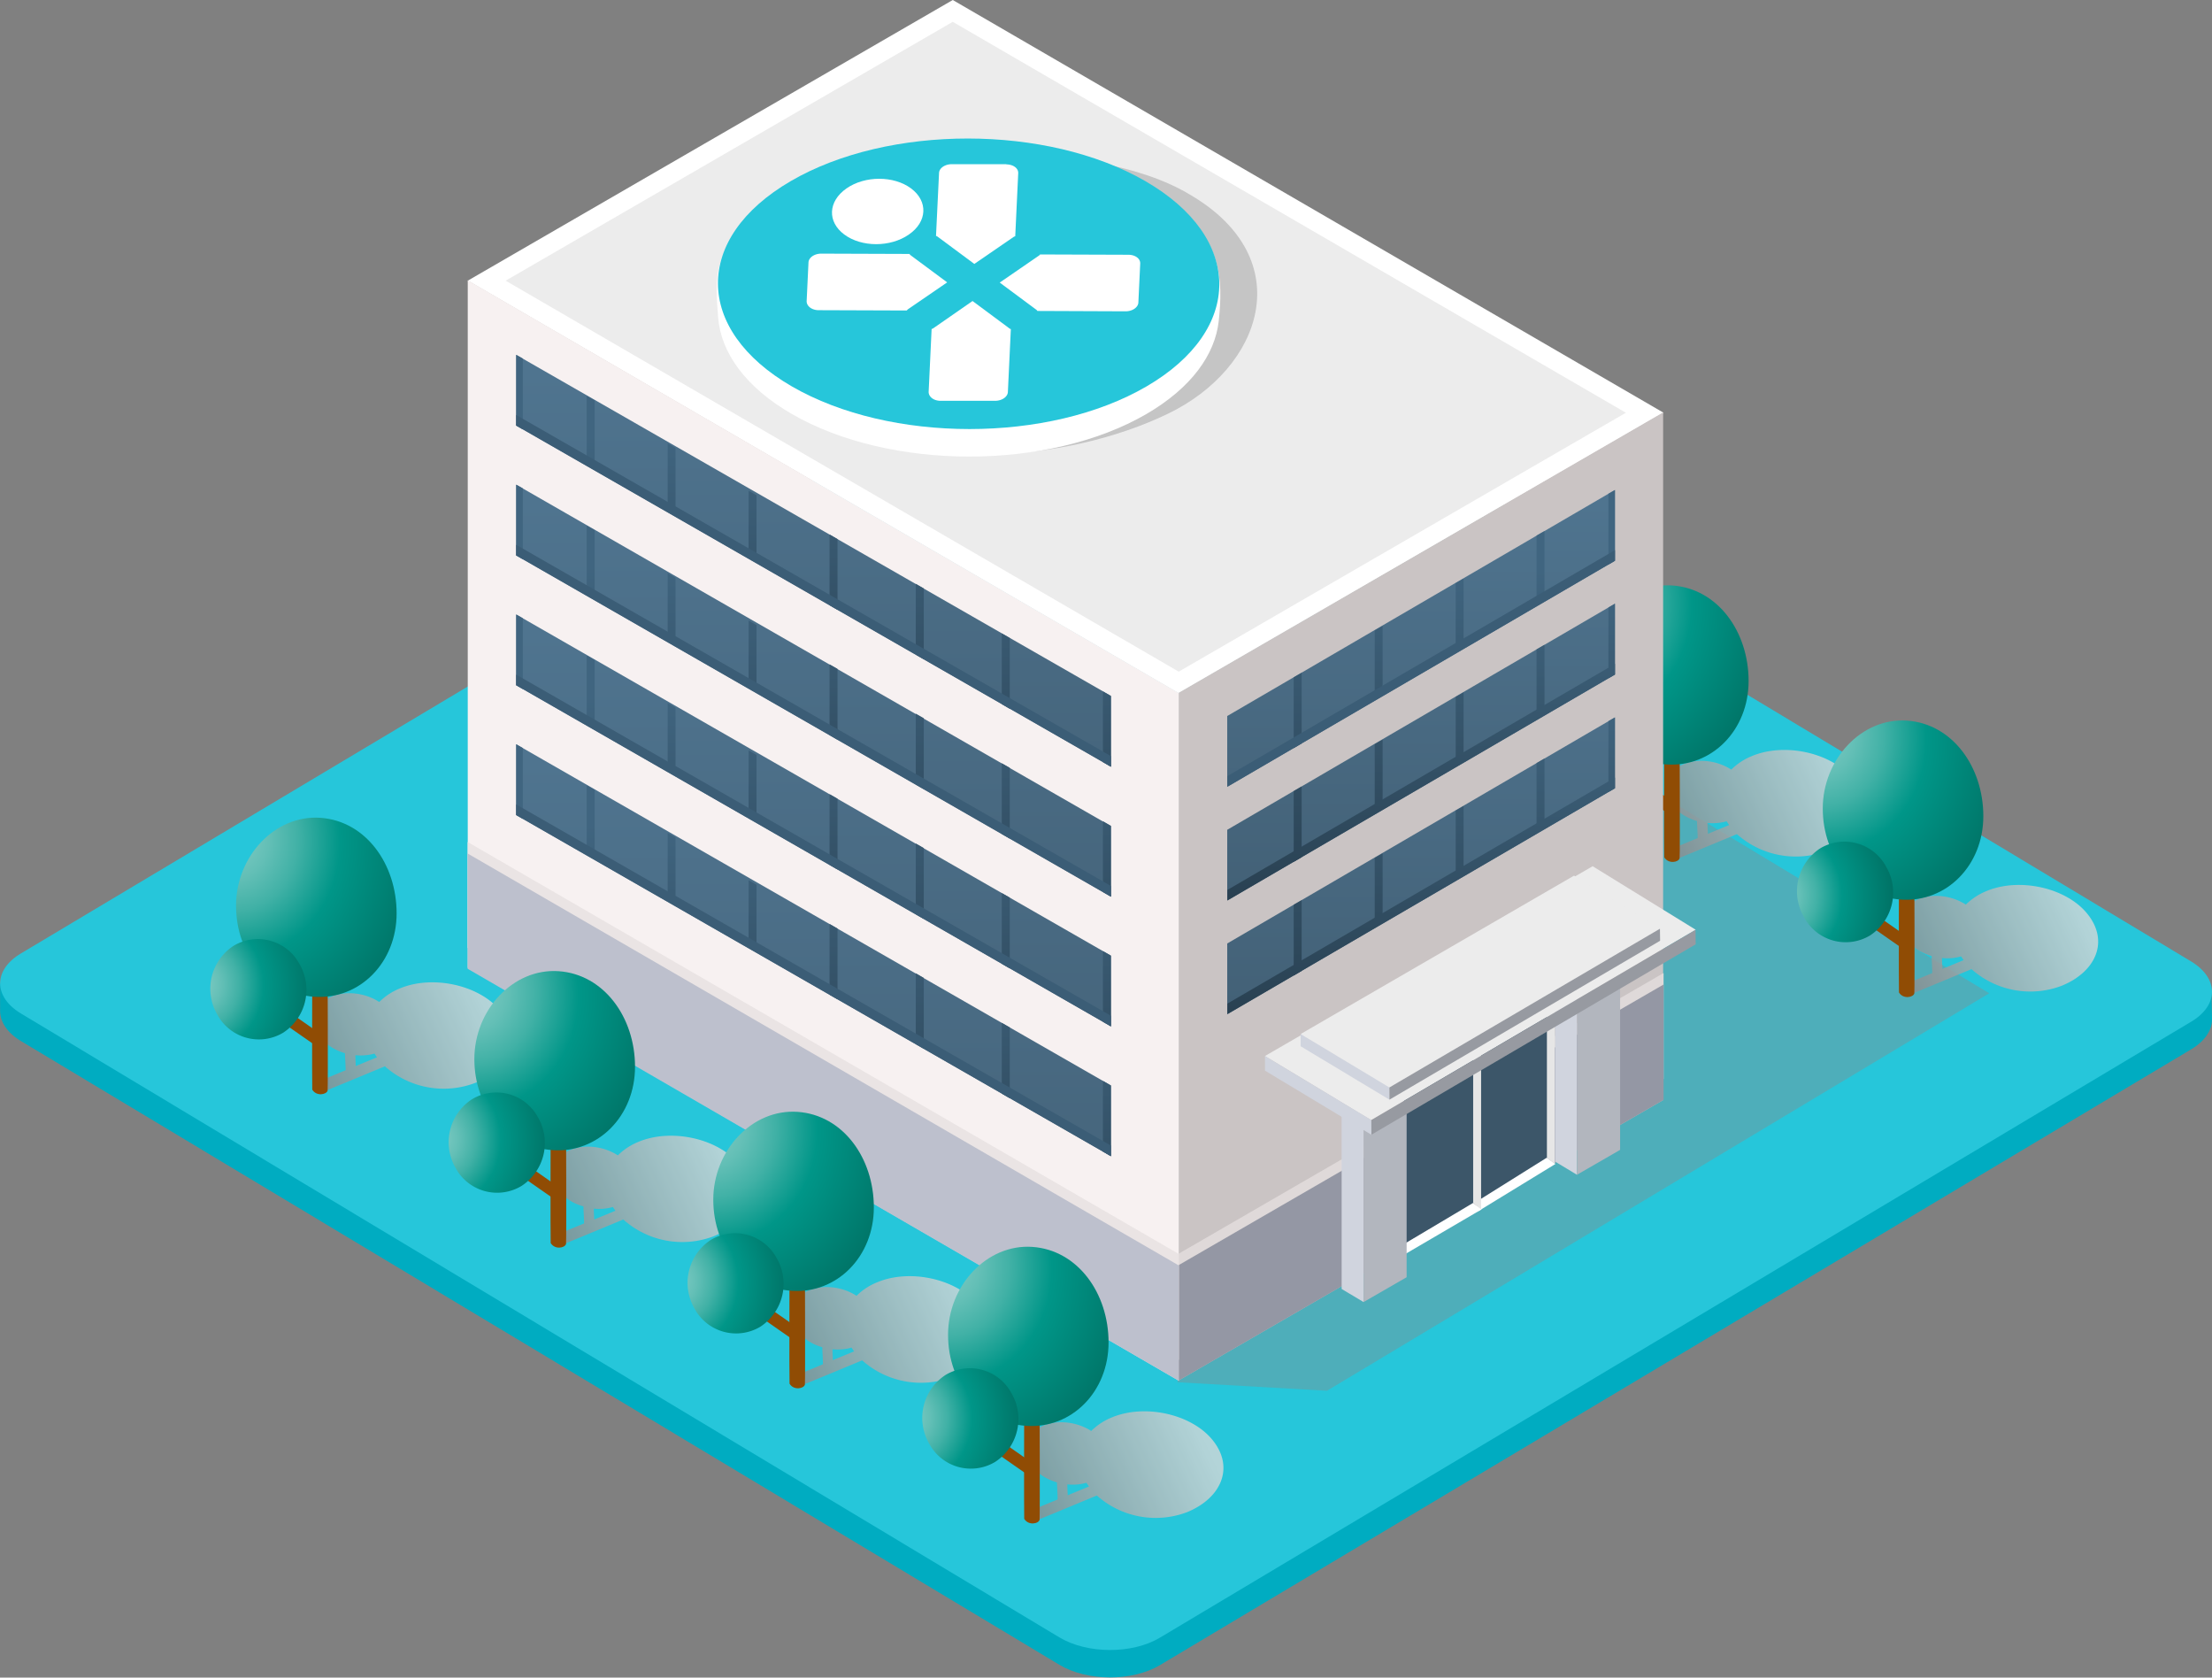 <?xml version="1.0" encoding="UTF-8"?> <svg xmlns="http://www.w3.org/2000/svg" xmlns:xlink="http://www.w3.org/1999/xlink" viewBox="0 0 431.9 327.47"><rect x="0" y="0" width="431.9" height="327.47" fill="#808080" stroke="none"/><defs><style>.cls-1{isolation:isolate;}.cls-2{fill:#00acc1;}.cls-3{fill:#26c6da;}.cls-4,.cls-90{fill:#89898a;}.cls-4,.cls-89{opacity:0.4;}.cls-4,.cls-5,.cls-89{mix-blend-mode:multiply;}.cls-5{opacity:0.79;}.cls-6{fill:url(#Dégradé_sans_nom_48);}.cls-7{fill:#904c04;}.cls-8{fill:url(#Dégradé_sans_nom_71);}.cls-9{fill:url(#Dégradé_sans_nom_71-2);}.cls-10{fill:url(#Dégradé_sans_nom_48-2);}.cls-11{fill:url(#Dégradé_sans_nom_71-3);}.cls-12{fill:url(#Dégradé_sans_nom_71-4);}.cls-13{fill:url(#Dégradé_sans_nom_48-3);}.cls-14{fill:url(#Dégradé_sans_nom_71-5);}.cls-15{fill:url(#Dégradé_sans_nom_71-6);}.cls-16{fill:url(#Dégradé_sans_nom_48-4);}.cls-17{fill:url(#Dégradé_sans_nom_71-7);}.cls-18{fill:url(#Dégradé_sans_nom_71-8);}.cls-19{fill:#fff;}.cls-20{fill:#ececec;}.cls-21{fill:#cac4c4;}.cls-22{fill:#dfd9d9;}.cls-23{fill:#f7f1f1;}.cls-24{fill:#9497a4;}.cls-25{fill:url(#linear-gradient);}.cls-26{fill:url(#linear-gradient-2);}.cls-27{fill:url(#linear-gradient-3);}.cls-28{fill:url(#linear-gradient-4);}.cls-29{fill:url(#linear-gradient-5);}.cls-30{fill:url(#linear-gradient-6);}.cls-31{fill:url(#linear-gradient-7);}.cls-32{fill:url(#linear-gradient-8);}.cls-33{fill:url(#linear-gradient-9);}.cls-34{fill:url(#linear-gradient-10);}.cls-35{fill:url(#linear-gradient-11);}.cls-36{fill:url(#linear-gradient-12);}.cls-37{fill:url(#linear-gradient-13);}.cls-38{fill:url(#linear-gradient-14);}.cls-39{fill:url(#linear-gradient-15);}.cls-40{fill:url(#linear-gradient-16);}.cls-41{fill:url(#linear-gradient-17);}.cls-42{fill:url(#linear-gradient-18);}.cls-43{fill:url(#linear-gradient-19);}.cls-44{fill:url(#linear-gradient-20);}.cls-45{fill:#3b5d76;}.cls-46{fill:url(#linear-gradient-21);}.cls-47{fill:url(#linear-gradient-22);}.cls-48{fill:url(#linear-gradient-23);}.cls-49{fill:url(#linear-gradient-24);}.cls-50{fill:url(#linear-gradient-25);}.cls-51{fill:url(#linear-gradient-26);}.cls-52{fill:url(#linear-gradient-27);}.cls-53{fill:url(#linear-gradient-28);}.cls-54{fill:url(#linear-gradient-29);}.cls-55{fill:url(#linear-gradient-30);}.cls-56{fill:url(#linear-gradient-31);}.cls-57{fill:url(#linear-gradient-32);}.cls-58{fill:url(#linear-gradient-33);}.cls-59{fill:url(#linear-gradient-34);}.cls-60{fill:url(#linear-gradient-35);}.cls-61{fill:url(#linear-gradient-36);}.cls-62{fill:url(#linear-gradient-37);}.cls-63{fill:url(#linear-gradient-38);}.cls-64{fill:url(#linear-gradient-39);}.cls-65{fill:url(#linear-gradient-40);}.cls-66{fill:url(#linear-gradient-41);}.cls-67{fill:url(#linear-gradient-42);}.cls-68{fill:url(#linear-gradient-43);}.cls-69{fill:url(#linear-gradient-44);}.cls-70{fill:url(#linear-gradient-45);}.cls-71{fill:url(#linear-gradient-46);}.cls-72{fill:url(#linear-gradient-47);}.cls-73{fill:url(#linear-gradient-48);}.cls-74{fill:url(#linear-gradient-49);}.cls-75{fill:url(#linear-gradient-50);}.cls-76{fill:url(#linear-gradient-51);}.cls-77{fill:url(#linear-gradient-52);}.cls-78{fill:url(#linear-gradient-53);}.cls-79{fill:url(#linear-gradient-54);}.cls-80{fill:url(#linear-gradient-55);}.cls-81{fill:url(#linear-gradient-56);}.cls-82{fill:#eae4e4;}.cls-83{fill:#bdc0cd;}.cls-84{fill:#3c5669;}.cls-85{fill:#e6e6e6;}.cls-86{fill:#d0d4de;}.cls-87{fill:#b2b6be;}.cls-88{fill:#979aa1;}.cls-91{fill:url(#Dégradé_sans_nom_48-5);}.cls-92{fill:url(#Dégradé_sans_nom_71-9);}.cls-93{fill:url(#Dégradé_sans_nom_71-10);}.cls-94{fill:url(#Dégradé_sans_nom_48-6);}.cls-95{fill:url(#Dégradé_sans_nom_6);}.cls-96{fill:url(#Dégradé_sans_nom_71-11);}.cls-97{fill:url(#Dégradé_sans_nom_48-7);}.cls-98{fill:url(#Dégradé_sans_nom_12);}.cls-99{fill:url(#Dégradé_sans_nom_71-12);}.cls-100{fill:url(#Dégradé_sans_nom_48-8);}.cls-101{fill:url(#Dégradé_sans_nom_71-13);}.cls-102{fill:url(#Dégradé_sans_nom_71-14);}</style><linearGradient id="Dégradé_sans_nom_48" x1="320.11" y1="193.15" x2="268.95" y2="217.08" gradientTransform="matrix(0.98, 0.05, 0.02, 1.02, 19.84, -54.33)" gradientUnits="userSpaceOnUse"><stop offset="0" stop-color="#d8d8d8"></stop><stop offset="0.93" stop-color="#6f7072"></stop></linearGradient><radialGradient id="Dégradé_sans_nom_71" cx="348.13" cy="26.69" r="40.2" gradientTransform="matrix(1.08, 0.07, 0, 1.17, -89.14, 70.94)" gradientUnits="userSpaceOnUse"><stop offset="0" stop-color="#80cbc4"></stop><stop offset="0.07" stop-color="#78c8c0"></stop><stop offset="0.18" stop-color="#63bfb6"></stop><stop offset="0.31" stop-color="#41b1a6"></stop><stop offset="0.45" stop-color="#119d90"></stop><stop offset="0.5" stop-color="#009688"></stop><stop offset="1" stop-color="#00695c"></stop></radialGradient><radialGradient id="Dégradé_sans_nom_71-2" cx="357.13" cy="-410.32" r="24.5" gradientTransform="matrix(0.89, -0.55, 0.54, 0.95, 183.73, 743.3)" xlink:href="#Dégradé_sans_nom_71"></radialGradient><linearGradient id="Dégradé_sans_nom_48-2" x1="367.08" y1="220.04" x2="315.92" y2="243.97" xlink:href="#Dégradé_sans_nom_48"></linearGradient><radialGradient id="Dégradé_sans_nom_71-3" cx="391.22" cy="49.55" r="40.2" xlink:href="#Dégradé_sans_nom_71"></radialGradient><radialGradient id="Dégradé_sans_nom_71-4" cx="381.37" cy="-364.5" r="24.5" gradientTransform="matrix(0.89, -0.55, 0.54, 0.95, 183.73, 743.3)" xlink:href="#Dégradé_sans_nom_71"></radialGradient><linearGradient id="Dégradé_sans_nom_48-3" x1="414.19" y1="244.48" x2="363.03" y2="268.41" xlink:href="#Dégradé_sans_nom_48"></linearGradient><radialGradient id="Dégradé_sans_nom_71-5" cx="434.39" cy="70.28" r="40.2" xlink:href="#Dégradé_sans_nom_71"></radialGradient><radialGradient id="Dégradé_sans_nom_71-6" cx="406.86" cy="-320.58" r="24.5" gradientTransform="matrix(0.89, -0.55, 0.54, 0.95, 183.73, 743.3)" xlink:href="#Dégradé_sans_nom_71"></radialGradient><linearGradient id="Dégradé_sans_nom_48-4" x1="460.49" y1="267.92" x2="409.33" y2="291.85" xlink:href="#Dégradé_sans_nom_48"></linearGradient><radialGradient id="Dégradé_sans_nom_71-7" cx="476.81" cy="90.13" r="40.2" xlink:href="#Dégradé_sans_nom_71"></radialGradient><radialGradient id="Dégradé_sans_nom_71-8" cx="432.19" cy="-277.89" r="24.5" gradientTransform="matrix(0.89, -0.55, 0.54, 0.95, 183.73, 743.3)" xlink:href="#Dégradé_sans_nom_71"></radialGradient><linearGradient id="linear-gradient" x1="348.87" y1="168.22" x2="348.87" y2="405.86" gradientUnits="userSpaceOnUse"><stop offset="0" stop-color="#4f748f"></stop><stop offset="1" stop-color="#283640"></stop></linearGradient><linearGradient id="linear-gradient-2" x1="253.38" y1="114.59" x2="253.38" y2="218.69" gradientUnits="userSpaceOnUse"><stop offset="0" stop-color="#406580"></stop><stop offset="1" stop-color="#192731"></stop></linearGradient><linearGradient id="linear-gradient-3" x1="285" y1="114.6" x2="285" y2="218.69" xlink:href="#linear-gradient-2"></linearGradient><linearGradient id="linear-gradient-4" x1="269.19" y1="114.59" x2="269.19" y2="218.71" xlink:href="#linear-gradient-2"></linearGradient><linearGradient id="linear-gradient-5" x1="314.69" y1="114.6" x2="314.69" y2="218.66" xlink:href="#linear-gradient-2"></linearGradient><linearGradient id="linear-gradient-6" x1="300.8" y1="114.6" x2="300.8" y2="218.66" xlink:href="#linear-gradient-2"></linearGradient><linearGradient id="linear-gradient-7" x1="277.49" y1="114.6" x2="277.49" y2="218.69" xlink:href="#linear-gradient-2"></linearGradient><linearGradient id="linear-gradient-8" x1="348.87" y1="190.41" x2="348.87" y2="428.06" xlink:href="#linear-gradient"></linearGradient><linearGradient id="linear-gradient-9" x1="253.38" y1="136.79" x2="253.38" y2="240.89" xlink:href="#linear-gradient-2"></linearGradient><linearGradient id="linear-gradient-10" x1="285" y1="136.79" x2="285" y2="240.9" xlink:href="#linear-gradient-2"></linearGradient><linearGradient id="linear-gradient-11" x1="269.19" y1="136.78" x2="269.19" y2="240.9" xlink:href="#linear-gradient-2"></linearGradient><linearGradient id="linear-gradient-12" x1="314.69" y1="136.8" x2="314.69" y2="240.85" xlink:href="#linear-gradient-2"></linearGradient><linearGradient id="linear-gradient-13" x1="300.8" y1="136.8" x2="300.8" y2="240.86" xlink:href="#linear-gradient-2"></linearGradient><linearGradient id="linear-gradient-14" x1="277.49" y1="136.8" x2="277.49" y2="240.89" xlink:href="#linear-gradient-2"></linearGradient><linearGradient id="linear-gradient-15" x1="348.87" y1="165.08" x2="348.87" y2="402.71" xlink:href="#linear-gradient"></linearGradient><linearGradient id="linear-gradient-16" x1="253.38" y1="111.46" x2="253.38" y2="215.56" xlink:href="#linear-gradient-2"></linearGradient><linearGradient id="linear-gradient-17" x1="285" y1="111.46" x2="285" y2="215.52" xlink:href="#linear-gradient-2"></linearGradient><linearGradient id="linear-gradient-18" x1="269.19" y1="111.46" x2="269.19" y2="215.51" xlink:href="#linear-gradient-2"></linearGradient><linearGradient id="linear-gradient-19" x1="314.69" y1="111.46" x2="314.69" y2="215.55" xlink:href="#linear-gradient-2"></linearGradient><linearGradient id="linear-gradient-20" x1="300.8" y1="111.45" x2="300.8" y2="215.57" xlink:href="#linear-gradient-2"></linearGradient><linearGradient id="linear-gradient-21" x1="668.98" y1="139.65" x2="668.98" y2="469.49" gradientTransform="matrix(-1, 0, 0, 1, 899.21, 0)" xlink:href="#linear-gradient"></linearGradient><linearGradient id="linear-gradient-22" x1="665.08" y1="151.42" x2="665.08" y2="255.52" gradientTransform="matrix(-1, 0, 0, 1, 827.83, -66.95)" xlink:href="#linear-gradient-2"></linearGradient><linearGradient id="linear-gradient-23" x1="648.24" y1="161.05" x2="648.24" y2="265.15" gradientTransform="matrix(-1, 0, 0, 1, 827.83, -66.95)" xlink:href="#linear-gradient-2"></linearGradient><linearGradient id="linear-gradient-24" x1="631.45" y1="170.73" x2="631.45" y2="274.83" gradientTransform="matrix(-1, 0, 0, 1, 827.83, -66.95)" xlink:href="#linear-gradient-2"></linearGradient><linearGradient id="linear-gradient-25" x1="611.71" y1="182.06" x2="611.71" y2="286.15" gradientTransform="matrix(-1, 0, 0, 1, 827.83, -66.95)" xlink:href="#linear-gradient-2"></linearGradient><linearGradient id="linear-gradient-26" x1="696.7" y1="152.03" x2="696.7" y2="256.09" gradientTransform="matrix(-1, 0, 0, 1, 827.83, -66.95)" xlink:href="#linear-gradient-2"></linearGradient><linearGradient id="linear-gradient-27" x1="680.89" y1="152.03" x2="680.89" y2="256.08" gradientTransform="matrix(-1, 0, 0, 1, 827.83, -66.95)" xlink:href="#linear-gradient-2"></linearGradient><linearGradient id="linear-gradient-28" x1="726.4" y1="152.03" x2="726.4" y2="256.12" gradientTransform="matrix(-1, 0, 0, 1, 827.83, -66.95)" xlink:href="#linear-gradient-2"></linearGradient><linearGradient id="linear-gradient-29" x1="712.5" y1="152.02" x2="712.5" y2="256.14" gradientTransform="matrix(-1, 0, 0, 1, 827.83, -66.95)" xlink:href="#linear-gradient-2"></linearGradient><linearGradient id="linear-gradient-30" x1="668.98" y1="165" x2="668.98" y2="494.83" gradientTransform="matrix(-1, 0, 0, 1, 899.21, 0)" xlink:href="#linear-gradient"></linearGradient><linearGradient id="linear-gradient-31" x1="665.08" y1="176.76" x2="665.08" y2="280.86" gradientTransform="matrix(-1, 0, 0, 1, 827.83, -66.95)" xlink:href="#linear-gradient-2"></linearGradient><linearGradient id="linear-gradient-32" x1="648.24" y1="186.39" x2="648.24" y2="290.49" gradientTransform="matrix(-1, 0, 0, 1, 827.83, -66.95)" xlink:href="#linear-gradient-2"></linearGradient><linearGradient id="linear-gradient-33" x1="631.45" y1="196.07" x2="631.45" y2="300.17" gradientTransform="matrix(-1, 0, 0, 1, 827.83, -66.95)" xlink:href="#linear-gradient-2"></linearGradient><linearGradient id="linear-gradient-34" x1="611.71" y1="207.4" x2="611.71" y2="311.49" gradientTransform="matrix(-1, 0, 0, 1, 827.83, -66.95)" xlink:href="#linear-gradient-2"></linearGradient><linearGradient id="linear-gradient-35" x1="696.7" y1="177.37" x2="696.7" y2="281.43" gradientTransform="matrix(-1, 0, 0, 1, 827.83, -66.95)" xlink:href="#linear-gradient-2"></linearGradient><linearGradient id="linear-gradient-36" x1="680.89" y1="177.37" x2="680.89" y2="281.42" gradientTransform="matrix(-1, 0, 0, 1, 827.83, -66.95)" xlink:href="#linear-gradient-2"></linearGradient><linearGradient id="linear-gradient-37" x1="726.4" y1="177.37" x2="726.4" y2="281.46" gradientTransform="matrix(-1, 0, 0, 1, 827.83, -66.95)" xlink:href="#linear-gradient-2"></linearGradient><linearGradient id="linear-gradient-38" x1="712.5" y1="177.36" x2="712.5" y2="281.48" gradientTransform="matrix(-1, 0, 0, 1, 827.83, -66.95)" xlink:href="#linear-gradient-2"></linearGradient><linearGradient id="linear-gradient-39" x1="668.98" y1="190.34" x2="668.98" y2="520.17" gradientTransform="matrix(-1, 0, 0, 1, 899.21, 0)" xlink:href="#linear-gradient"></linearGradient><linearGradient id="linear-gradient-40" x1="665.08" y1="202.1" x2="665.08" y2="306.2" gradientTransform="matrix(-1, 0, 0, 1, 827.83, -66.95)" xlink:href="#linear-gradient-2"></linearGradient><linearGradient id="linear-gradient-41" x1="648.24" y1="211.73" x2="648.24" y2="315.84" gradientTransform="matrix(-1, 0, 0, 1, 827.83, -66.95)" xlink:href="#linear-gradient-2"></linearGradient><linearGradient id="linear-gradient-42" x1="631.45" y1="221.41" x2="631.45" y2="325.52" gradientTransform="matrix(-1, 0, 0, 1, 827.83, -66.95)" xlink:href="#linear-gradient-2"></linearGradient><linearGradient id="linear-gradient-43" x1="611.71" y1="232.74" x2="611.71" y2="336.84" gradientTransform="matrix(-1, 0, 0, 1, 827.83, -66.95)" xlink:href="#linear-gradient-2"></linearGradient><linearGradient id="linear-gradient-44" x1="696.7" y1="202.71" x2="696.7" y2="306.77" gradientTransform="matrix(-1, 0, 0, 1, 827.83, -66.95)" xlink:href="#linear-gradient-2"></linearGradient><linearGradient id="linear-gradient-45" x1="680.89" y1="202.71" x2="680.89" y2="306.76" gradientTransform="matrix(-1, 0, 0, 1, 827.83, -66.95)" xlink:href="#linear-gradient-2"></linearGradient><linearGradient id="linear-gradient-46" x1="726.4" y1="202.71" x2="726.4" y2="306.81" gradientTransform="matrix(-1, 0, 0, 1, 827.83, -66.95)" xlink:href="#linear-gradient-2"></linearGradient><linearGradient id="linear-gradient-47" x1="712.5" y1="202.7" x2="712.5" y2="306.82" gradientTransform="matrix(-1, 0, 0, 1, 827.83, -66.95)" xlink:href="#linear-gradient-2"></linearGradient><linearGradient id="linear-gradient-48" x1="668.98" y1="215.68" x2="668.98" y2="545.51" gradientTransform="matrix(-1, 0, 0, 1, 899.21, 0)" xlink:href="#linear-gradient"></linearGradient><linearGradient id="linear-gradient-49" x1="665.08" y1="227.44" x2="665.08" y2="331.55" gradientTransform="matrix(-1, 0, 0, 1, 827.83, -66.95)" xlink:href="#linear-gradient-2"></linearGradient><linearGradient id="linear-gradient-50" x1="648.24" y1="237.07" x2="648.24" y2="341.18" gradientTransform="matrix(-1, 0, 0, 1, 827.83, -66.95)" xlink:href="#linear-gradient-2"></linearGradient><linearGradient id="linear-gradient-51" x1="631.45" y1="246.75" x2="631.45" y2="350.86" gradientTransform="matrix(-1, 0, 0, 1, 827.83, -66.95)" xlink:href="#linear-gradient-2"></linearGradient><linearGradient id="linear-gradient-52" x1="611.71" y1="258.08" x2="611.71" y2="362.18" gradientTransform="matrix(-1, 0, 0, 1, 827.83, -66.95)" xlink:href="#linear-gradient-2"></linearGradient><linearGradient id="linear-gradient-53" x1="696.7" y1="228.05" x2="696.7" y2="332.12" gradientTransform="matrix(-1, 0, 0, 1, 827.83, -66.95)" xlink:href="#linear-gradient-2"></linearGradient><linearGradient id="linear-gradient-54" x1="680.89" y1="228.05" x2="680.89" y2="332.11" gradientTransform="matrix(-1, 0, 0, 1, 827.83, -66.95)" xlink:href="#linear-gradient-2"></linearGradient><linearGradient id="linear-gradient-55" x1="726.4" y1="228.05" x2="726.4" y2="332.15" gradientTransform="matrix(-1, 0, 0, 1, 827.83, -66.95)" xlink:href="#linear-gradient-2"></linearGradient><linearGradient id="linear-gradient-56" x1="712.5" y1="228.04" x2="712.5" y2="332.17" gradientTransform="matrix(-1, 0, 0, 1, 827.83, -66.95)" xlink:href="#linear-gradient-2"></linearGradient><linearGradient id="Dégradé_sans_nom_48-5" x1="143.12" y1="302.59" x2="91.96" y2="326.52" xlink:href="#Dégradé_sans_nom_48"></linearGradient><radialGradient id="Dégradé_sans_nom_71-9" cx="190.02" cy="124.68" r="40.2" xlink:href="#Dégradé_sans_nom_71"></radialGradient><radialGradient id="Dégradé_sans_nom_71-10" cx="167.67" cy="-412.7" r="24.5" gradientTransform="matrix(0.89, -0.55, 0.54, 0.95, 183.73, 743.3)" xlink:href="#Dégradé_sans_nom_71"></radialGradient><linearGradient id="Dégradé_sans_nom_48-6" x1="190.08" y1="329.47" x2="138.93" y2="353.4" xlink:href="#Dégradé_sans_nom_48"></linearGradient><radialGradient id="Dégradé_sans_nom_6" cx="233.12" cy="147.53" r="40.2" gradientTransform="matrix(1.08, 0.07, 0, 1.16, -89.14, 72.46)" xlink:href="#Dégradé_sans_nom_71"></radialGradient><radialGradient id="Dégradé_sans_nom_71-11" cx="191.91" cy="-366.88" r="24.5" gradientTransform="matrix(0.89, -0.55, 0.54, 0.95, 183.73, 743.3)" xlink:href="#Dégradé_sans_nom_71"></radialGradient><linearGradient id="Dégradé_sans_nom_48-7" x1="237.19" y1="353.92" x2="186.04" y2="377.85" xlink:href="#Dégradé_sans_nom_48"></linearGradient><radialGradient id="Dégradé_sans_nom_12" cx="276.29" cy="168.26" r="40.2" gradientTransform="matrix(1.08, 0.07, 0, 1.15, -89.14, 73.53)" xlink:href="#Dégradé_sans_nom_71"></radialGradient><radialGradient id="Dégradé_sans_nom_71-12" cx="217.41" cy="-322.96" r="24.5" gradientTransform="matrix(0.89, -0.55, 0.54, 0.95, 183.73, 743.3)" xlink:href="#Dégradé_sans_nom_71"></radialGradient><linearGradient id="Dégradé_sans_nom_48-8" x1="283.49" y1="377.35" x2="232.34" y2="401.28" xlink:href="#Dégradé_sans_nom_48"></linearGradient><radialGradient id="Dégradé_sans_nom_71-13" cx="318.71" cy="188.11" r="40.2" gradientTransform="matrix(1.08, 0.07, 0, 1.16, -89.14, 72.87)" xlink:href="#Dégradé_sans_nom_71"></radialGradient><radialGradient id="Dégradé_sans_nom_71-14" cx="242.73" cy="-280.27" r="24.5" gradientTransform="matrix(0.89, -0.55, 0.54, 0.95, 183.73, 743.3)" xlink:href="#Dégradé_sans_nom_71"></radialGradient></defs><title>maison-medicale-mmf-sante</title><g class="cls-1"><g id="Layer_1" data-name="Layer 1"><path class="cls-2" d="M503.22,260.5s0,3.23.06,5.33-1.31,4.3-4,5.91L297.84,392c-5.4,3.21-14.19,3.18-19.62-.08L75.49,270.18c-2.71-1.62-4.07-3.74-4.09-5.86s0-5.32,0-5.32L276.84,143.3c5.4-3.22,14.18-3.2,19.62.07Z" transform="translate(-71.38 -66.95)"></path><path class="cls-3" d="M499.18,254.61c5.43,3.27,5.47,8.53.07,11.76L297.84,386.64c-5.4,3.23-14.19,3.19-19.62-.07L75.49,264.8c-5.43-3.26-5.46-8.52,0-11.75l201.4-120.27c5.4-3.22,14.18-3.19,19.62.07Z" transform="translate(-71.38 -66.95)"></path><polygon class="cls-4" points="229.88 269.82 259.1 271.48 388.41 193.89 284.42 131.2 229.88 269.82"></polygon><g class="cls-5"><path class="cls-6" d="M335,175.57a17.3,17.3,0,0,1-17.69-3.22c-4.82,2-11.89,5-12.4,5.11a1.52,1.52,0,0,1-1.16-.58,1,1,0,0,1-.22-1.21c.27-.13,3-1.25,6.13-2.56,0-.76-.09-2-.14-3.33a10.94,10.94,0,0,1-1.32-.47,9.22,9.22,0,0,1-3.28-2.35c-1.6-1.85-2-4.15-.8-6.05,1.82-2.85,6.59-3.73,10.65-1.94a9.85,9.85,0,0,1,1.44.78,12.25,12.25,0,0,1,4.1-2.67c6.27-2.59,15.16-.72,19.38,4.18.15.17.29.34.43.53C344.17,167.07,341.49,172.89,335,175.57Zm-23.37-3.27,4.15-1.71c-.18-.24-.35-.49-.5-.73a10,10,0,0,1-3.73.32c0,.78.06,1.51.08,2.12Z" transform="translate(-71.38 -66.95)"></path></g><path class="cls-7" d="M306.14,177.08c-.2.8-2.18,1.17-3-.18-.06-1.05,0-25,0-25l3,.18S306.23,176,306.14,177.08Z" transform="translate(-71.38 -66.95)"></path><path class="cls-7" d="M305.45,166.54a1.4,1.4,0,0,1-1.27,2c-.71-.43-16.29-11.35-16.29-11.35l1.27-2S304.79,166,305.45,166.54Z" transform="translate(-71.38 -66.95)"></path><path class="cls-8" d="M319.61,142.49c0,9.59-7.18,16.89-16.07,16.28s-15.27-8.19-15.27-17.78,7.58-17.77,16.46-17.15S319.61,132.88,319.61,142.49Z" transform="translate(-71.38 -66.95)"></path><path class="cls-9" d="M300.63,152.34a10,10,0,0,1-3.15,13.44,9.22,9.22,0,0,1-12.87-3.52,10,10,0,0,1,3.15-13.44A9.21,9.21,0,0,1,300.63,152.34Z" transform="translate(-71.38 -66.95)"></path><g class="cls-5"><path class="cls-10" d="M381.56,205.51a17.25,17.25,0,0,1-17.68-3.22c-4.82,2-11.9,5-12.4,5.11a1.49,1.49,0,0,1-1.17-.58,1,1,0,0,1-.22-1.21c.27-.13,3-1.25,6.13-2.55,0-.76-.09-2-.14-3.33a11,11,0,0,1-1.32-.48,8.94,8.94,0,0,1-3.27-2.35c-1.6-1.85-2-4.15-.8-6,1.81-2.86,6.58-3.73,10.64-1.94a11.68,11.68,0,0,1,1.45.77,12.3,12.3,0,0,1,4.09-2.67c6.27-2.58,15.16-.72,19.39,4.18l.43.53C390.72,197,388,202.84,381.56,205.51Zm-23.37-3.27,4.15-1.71c-.17-.24-.34-.49-.49-.73a9.83,9.83,0,0,1-3.74.32c0,.79.07,1.51.08,2.12Z" transform="translate(-71.38 -66.95)"></path></g><path class="cls-7" d="M352.7,207c-.21.8-2.18,1.18-3-.18-.06-1.05,0-25,0-25l3,.18S352.79,206,352.7,207Z" transform="translate(-71.38 -66.95)"></path><path class="cls-7" d="M352,196.48a1.41,1.41,0,0,1-1.27,2c-.71-.43-16.29-11.36-16.29-11.36l1.27-2S351.34,195.93,352,196.48Z" transform="translate(-71.38 -66.95)"></path><path class="cls-11" d="M366.17,172.43c0,9.59-7.19,16.89-16.08,16.28s-15.27-8.19-15.27-17.78,7.58-17.77,16.46-17.15S366.17,162.82,366.17,172.43Z" transform="translate(-71.38 -66.95)"></path><path class="cls-12" d="M347.18,182.29A10,10,0,0,1,344,195.72a9.22,9.22,0,0,1-12.87-3.51,10,10,0,0,1,3.15-13.45A9.21,9.21,0,0,1,347.18,182.29Z" transform="translate(-71.38 -66.95)"></path><g class="cls-5"><path class="cls-13" d="M428.2,233a17.27,17.27,0,0,1-17.68-3.22c-4.83,2-11.9,4.95-12.41,5.11a1.55,1.55,0,0,1-1.16-.58,1,1,0,0,1-.22-1.21c.27-.13,3-1.25,6.13-2.56,0-.76-.09-2-.14-3.33a9.46,9.46,0,0,1-1.32-.47,9.22,9.22,0,0,1-3.28-2.35c-1.6-1.85-2-4.15-.8-6.05,1.82-2.85,6.59-3.73,10.65-1.94a10.52,10.52,0,0,1,1.45.78,12.2,12.2,0,0,1,4.09-2.67c6.27-2.59,15.16-.72,19.38,4.18.15.17.3.34.44.53C437.36,224.47,434.68,230.29,428.2,233Zm-23.37-3.27L409,228c-.17-.24-.34-.49-.49-.73a10,10,0,0,1-3.74.32c0,.78.06,1.51.08,2.12Z" transform="translate(-71.38 -66.95)"></path></g><path class="cls-7" d="M399.33,234.48c-.2.8-2.17,1.18-3-.18-.06-1.05,0-25,0-25l3,.18S399.43,233.42,399.33,234.48Z" transform="translate(-71.38 -66.95)"></path><path class="cls-7" d="M398.64,223.94a1.4,1.4,0,0,1-1.27,2c-.71-.43-16.29-11.35-16.29-11.35l1.27-2S398,223.39,398.64,223.94Z" transform="translate(-71.38 -66.95)"></path><path class="cls-14" d="M412.8,199.89c0,9.59-7.18,16.89-16.07,16.28s-15.27-8.19-15.27-17.78,7.58-17.77,16.46-17.15S412.8,190.28,412.8,199.89Z" transform="translate(-71.38 -66.95)"></path><path class="cls-15" d="M393.82,209.74a10,10,0,0,1-3.15,13.44,9.22,9.22,0,0,1-12.87-3.52A10,10,0,0,1,381,206.22,9.22,9.22,0,0,1,393.82,209.74Z" transform="translate(-71.38 -66.95)"></path><g class="cls-5"><path class="cls-16" d="M474,259.35a17.26,17.26,0,0,1-17.68-3.22c-4.82,2-11.9,4.95-12.4,5.11a1.49,1.49,0,0,1-1.17-.58,1,1,0,0,1-.22-1.21c.27-.13,3-1.25,6.13-2.55,0-.76-.08-2-.13-3.33a11.15,11.15,0,0,1-1.33-.48,8.94,8.94,0,0,1-3.27-2.35c-1.6-1.85-2-4.15-.8-6.05,1.82-2.85,6.59-3.72,10.65-1.93a11.54,11.54,0,0,1,1.44.77,12.25,12.25,0,0,1,4.1-2.67c6.26-2.59,15.15-.72,19.38,4.18.15.17.29.35.43.53C483.19,250.86,480.51,256.67,474,259.35Zm-23.36-3.27,4.15-1.71c-.18-.24-.35-.49-.5-.73a9.76,9.76,0,0,1-3.73.32c0,.78.06,1.51.08,2.12Z" transform="translate(-71.38 -66.95)"></path></g><path class="cls-7" d="M445.16,260.86c-.21.8-2.18,1.18-3-.18-.07-1.05,0-25,0-25l3,.18S445.25,259.8,445.16,260.86Z" transform="translate(-71.38 -66.95)"></path><path class="cls-7" d="M444.46,250.32a1.41,1.41,0,0,1-1.27,2c-.7-.44-16.29-11.36-16.29-11.36l1.28-2S443.81,249.77,444.46,250.32Z" transform="translate(-71.38 -66.95)"></path><path class="cls-17" d="M458.63,226.27c0,9.59-7.19,16.89-16.07,16.28s-15.28-8.19-15.28-17.78,7.59-17.77,16.46-17.15S458.63,216.66,458.63,226.27Z" transform="translate(-71.38 -66.95)"></path><path class="cls-18" d="M439.65,236.13a10,10,0,0,1-3.15,13.43A9.21,9.21,0,0,1,423.63,246a10,10,0,0,1,3.14-13.44A9.22,9.22,0,0,1,439.65,236.13Z" transform="translate(-71.38 -66.95)"></path><polygon class="cls-19" points="91.33 54.79 230.15 135.35 324.82 80.57 186.03 0 91.33 54.79"></polygon><polygon class="cls-20" points="98.73 54.79 230.15 131.11 317.46 80.57 186.03 4.26 98.73 54.79"></polygon><polygon class="cls-21" points="230.06 269.51 324.73 214.74 324.73 80.51 230.06 135.29 230.06 269.51"></polygon><polygon class="cls-22" points="230.15 265.38 324.82 210.6 324.82 189.94 230.15 244.72 230.15 265.38"></polygon><polygon class="cls-23" points="91.33 188.92 230.15 269.5 230.15 135.26 91.33 54.71 91.33 188.92"></polygon><polygon class="cls-24" points="230.15 269.48 324.82 214.7 324.82 192.18 230.15 246.95 230.15 269.48"></polygon><path class="cls-25" d="M311,228.93v13.8l75.69-44.11V184.8Z" transform="translate(-71.38 -66.95)"></path><polygon class="cls-26" points="252.6 168.24 254.15 167.33 254.15 153.52 252.6 154.42 252.6 168.24"></polygon><polygon class="cls-27" points="285.77 135.15 284.23 136.03 284.23 148.66 285.77 147.78 285.77 135.15"></polygon><polygon class="cls-28" points="269.96 144.38 268.42 145.27 268.42 158.25 269.96 157.36 269.96 144.38"></polygon><polygon class="cls-29" points="314.05 132.4 315.33 131.67 315.33 117.84 314.05 118.58 314.05 132.4"></polygon><polygon class="cls-30" points="301.57 125.87 300.02 126.76 300.02 140.13 301.57 139.25 301.57 125.87"></polygon><polygon class="cls-31" points="239.65 175.78 315.33 131.67 315.33 129.59 239.65 173.72 239.65 175.78"></polygon><path class="cls-32" d="M311,251.12v13.8l75.69-44.1V207Z" transform="translate(-71.38 -66.95)"></path><polygon class="cls-33" points="252.6 190.44 254.15 189.52 254.15 175.72 252.6 176.61 252.6 190.44"></polygon><polygon class="cls-34" points="285.77 157.35 284.23 158.23 284.23 170.86 285.77 169.97 285.77 157.35"></polygon><polygon class="cls-35" points="269.96 166.57 268.42 167.47 268.42 180.45 269.96 179.56 269.96 166.57"></polygon><polygon class="cls-36" points="314.05 154.59 315.33 153.87 315.33 140.04 314.05 140.77 314.05 154.59"></polygon><polygon class="cls-37" points="301.57 148.06 300.02 148.96 300.02 162.33 301.57 161.45 301.57 148.06"></polygon><polygon class="cls-38" points="239.65 197.97 315.33 153.87 315.33 151.79 239.65 195.91 239.65 197.97"></polygon><path class="cls-39" d="M311,206.72v13.81l75.69-44.12V162.6Z" transform="translate(-71.38 -66.95)"></path><polygon class="cls-40" points="252.6 146.04 254.15 145.12 254.15 131.32 252.6 132.22 252.6 146.04"></polygon><polygon class="cls-41" points="285.77 112.95 284.23 113.83 284.23 126.46 285.77 125.56 285.77 112.95"></polygon><polygon class="cls-42" points="269.96 122.18 268.42 123.06 268.42 136.04 269.96 135.16 269.96 122.18"></polygon><polygon class="cls-43" points="314.05 110.21 315.33 109.46 315.33 95.65 314.05 96.38 314.05 110.21"></polygon><polygon class="cls-44" points="301.57 103.66 300.02 104.55 300.02 117.93 301.57 117.06 301.57 103.66"></polygon><polygon class="cls-45" points="239.65 153.58 315.33 109.46 315.33 107.39 239.65 151.5 239.65 153.58"></polygon><path class="cls-46" d="M172.17,136.22V150l116.12,66.59v-13.8Z" transform="translate(-71.38 -66.95)"></path><polygon class="cls-47" points="163.53 119.05 161.97 118.13 161.97 104.33 163.53 105.23 163.53 119.05"></polygon><polygon class="cls-48" points="180.37 128.68 178.81 127.77 178.81 113.97 180.37 114.86 180.37 128.68"></polygon><polygon class="cls-49" points="197.16 138.36 195.6 137.44 195.6 123.65 197.16 124.54 197.16 138.36"></polygon><polygon class="cls-50" points="216.91 149.69 215.35 148.77 215.35 134.97 216.91 135.87 216.91 149.69"></polygon><polygon class="cls-51" points="130.36 86.57 131.9 87.45 131.9 100.07 130.36 99.18 130.36 86.57"></polygon><polygon class="cls-52" points="146.17 95.79 147.71 96.68 147.71 109.66 146.17 108.77 146.17 95.79"></polygon><polygon class="cls-53" points="102.08 83.82 100.79 83.08 100.79 69.27 102.08 69.99 102.08 83.82"></polygon><polygon class="cls-54" points="114.55 77.28 116.11 78.16 116.11 91.55 114.55 90.68 114.55 77.28"></polygon><polygon class="cls-45" points="216.91 149.67 100.79 83.08 100.79 81.01 216.91 147.6 216.91 149.67"></polygon><path class="cls-55" d="M172.17,161.56v13.81L288.29,242v-13.8Z" transform="translate(-71.38 -66.95)"></path><polygon class="cls-56" points="163.53 144.39 161.97 143.47 161.97 129.68 163.53 130.57 163.53 144.39"></polygon><polygon class="cls-57" points="180.37 154.02 178.81 153.11 178.81 139.31 180.37 140.2 180.37 154.02"></polygon><polygon class="cls-58" points="197.16 163.7 195.6 162.78 195.6 148.99 197.16 149.88 197.16 163.7"></polygon><polygon class="cls-59" points="216.91 175.03 215.35 174.11 215.35 160.31 216.91 161.21 216.91 175.03"></polygon><polygon class="cls-60" points="130.36 111.91 131.9 112.79 131.9 125.42 130.36 124.52 130.36 111.91"></polygon><polygon class="cls-61" points="146.17 121.13 147.71 122.02 147.71 135 146.17 134.11 146.17 121.13"></polygon><polygon class="cls-62" points="102.08 109.17 100.79 108.42 100.79 94.61 102.08 95.33 102.08 109.17"></polygon><polygon class="cls-63" points="114.55 102.62 116.11 103.5 116.11 116.89 114.55 116.02 114.55 102.62"></polygon><polygon class="cls-45" points="216.91 175.01 100.79 108.42 100.79 106.35 216.91 172.94 216.91 175.01"></polygon><path class="cls-64" d="M172.17,186.9v13.81L288.29,267.3V253.5Z" transform="translate(-71.38 -66.95)"></path><polygon class="cls-65" points="163.53 169.73 161.97 168.82 161.97 155.02 163.53 155.91 163.53 169.73"></polygon><polygon class="cls-66" points="180.37 179.37 178.81 178.45 178.81 164.65 180.37 165.54 180.37 179.37"></polygon><polygon class="cls-67" points="197.16 189.04 195.6 188.13 195.6 174.33 197.16 175.22 197.16 189.04"></polygon><polygon class="cls-68" points="216.91 200.37 215.35 199.45 215.35 185.66 216.91 186.55 216.91 200.37"></polygon><polygon class="cls-69" points="130.36 137.25 131.9 138.13 131.9 150.76 130.36 149.87 130.36 137.25"></polygon><polygon class="cls-70" points="146.17 146.48 147.71 147.37 147.71 160.34 146.17 159.46 146.17 146.48"></polygon><polygon class="cls-71" points="102.08 134.51 100.79 133.76 100.79 119.95 102.08 120.68 102.08 134.51"></polygon><polygon class="cls-72" points="114.55 127.96 116.11 128.85 116.11 142.23 114.55 141.36 114.55 127.96"></polygon><polygon class="cls-45" points="216.91 200.35 100.79 133.76 100.79 131.69 216.91 198.28 216.91 200.35"></polygon><path class="cls-73" d="M172.17,212.24v13.81l116.12,66.59v-13.8Z" transform="translate(-71.38 -66.95)"></path><polygon class="cls-74" points="163.53 195.07 161.97 194.16 161.97 180.36 163.53 181.25 163.53 195.07"></polygon><polygon class="cls-75" points="180.37 204.71 178.81 203.79 178.81 189.99 180.37 190.89 180.37 204.71"></polygon><polygon class="cls-76" points="197.16 214.38 195.6 213.47 195.6 199.67 197.16 200.56 197.16 214.38"></polygon><polygon class="cls-77" points="216.91 225.71 215.35 224.79 215.35 211 216.91 211.89 216.91 225.71"></polygon><polygon class="cls-78" points="130.36 162.59 131.9 163.47 131.9 176.1 130.36 175.21 130.36 162.59"></polygon><polygon class="cls-79" points="146.17 171.82 147.71 172.71 147.71 185.68 146.17 184.8 146.17 171.82"></polygon><polygon class="cls-80" points="102.08 159.85 100.79 159.1 100.79 145.29 102.08 146.02 102.08 159.85"></polygon><polygon class="cls-81" points="114.55 153.3 116.11 154.19 116.11 167.58 114.55 166.71 114.55 153.3"></polygon><polygon class="cls-45" points="216.91 225.69 100.79 159.1 100.79 157.03 216.91 223.62 216.91 225.69"></polygon><polygon class="cls-82" points="91.31 185.01 230.16 265.45 230.16 244.78 91.31 164.36 91.31 185.01"></polygon><polygon class="cls-83" points="91.31 189.11 230.16 269.54 230.16 247.02 91.31 166.61 91.31 189.11"></polygon><polygon class="cls-84" points="302.26 197.68 302.3 225.97 288.46 234.57 288.45 205.9 302.26 197.68"></polygon><polygon class="cls-19" points="302.04 225.97 302.04 226 303.69 227.22 288.55 236.48 288.55 234.41 302.04 225.97"></polygon><polygon class="cls-85" points="302.04 199.53 302.04 197.74 302.06 197.68 303.59 196.81 303.59 227.22 302.04 226 302.04 225.97 302.04 199.53"></polygon><polygon class="cls-84" points="287.86 206.53 287.89 234.82 274.06 242.9 274.06 214.75 287.86 206.53"></polygon><polygon class="cls-19" points="287.64 234.81 287.64 234.85 289.29 236.07 274.06 244.98 274.06 242.9 287.64 234.81"></polygon><polygon class="cls-85" points="287.64 208.38 287.64 206.58 287.66 206.53 289.19 205.66 289.19 236.07 287.64 234.85 287.64 234.81 287.64 208.38"></polygon><polygon class="cls-86" points="261.96 251.61 266.24 254.17 266.24 219.94 261.96 217.35 261.96 251.61"></polygon><polygon class="cls-87" points="266.24 254.17 274.65 249.32 274.65 215.09 266.24 219.94 266.24 254.17"></polygon><polygon class="cls-86" points="303.64 226.75 307.91 229.32 307.91 195.09 303.64 192.49 303.64 226.75"></polygon><polygon class="cls-87" points="307.91 229.32 316.33 224.46 316.33 190.23 307.91 195.09 307.91 229.32"></polygon><polygon class="cls-20" points="331.09 181.49 310.97 169.09 246.99 206.14 267.73 218.65 331.09 181.49"></polygon><path class="cls-86" d="M318.37,273.1v2.84l20.78,12.51V285.6Z" transform="translate(-71.38 -66.95)"></path><polygon class="cls-88" points="331.09 184.33 331.06 181.51 267.76 218.64 267.77 221.5 331.09 184.33"></polygon><polygon class="cls-20" points="324.14 181.27 307.34 170.93 253.95 201.85 271.26 212.28 324.14 181.27"></polygon><path class="cls-86" d="M325.33,268.8v2.38l17.34,10.43v-2.38Z" transform="translate(-71.38 -66.95)"></path><polygon class="cls-88" points="324.14 183.64 324.11 181.29 271.28 212.28 271.29 214.66 324.14 183.64"></polygon><g class="cls-89"><path class="cls-90" d="M303.82,105c21.31,12.54,14.06,33.79-4.35,42.69-20.07,9.7-50.05,11.56-69.22,0-9.06-5.46-13.86-12.51-14.4-19.66-.61-8-1.2-15,8.86-21.07C243.76,95.36,284.64,93.4,303.82,105Z" transform="translate(-71.38 -66.95)"></path></g><path class="cls-19" d="M299.57,106.88c10.42,6,10.63,14.86,9.77,22.73-.72,6.61-5.42,13.1-14.12,18.16-19.06,11.07-50.05,11.07-69.22,0-9.06-5.23-13.86-12-14.4-18.83-.61-7.66-1.2-14.33,8.86-20.18C239.51,97.69,280.39,95.81,299.57,106.88Z" transform="translate(-71.38 -66.95)"></path><path class="cls-3" d="M295,102.3c19.18,11.07,19.28,29,.23,40.09s-50.05,11.08-69.22,0-19.28-29-.23-40.09S275.82,91.23,295,102.3Z" transform="translate(-71.38 -66.95)"></path><path class="cls-19" d="M248.84,112.73c3.6-2.47,3.79-6.5.43-9s-9-2.52-12.61,0-3.79,6.5-.43,9,9,2.52,12.61,0" transform="translate(-71.38 -66.95)"></path><path class="cls-19" d="M274.2,116.87l-7.62,5.24,7.13,5.29a.74.74,0,0,1,.22.25l17.23.07c1.33,0,2.45-.77,2.49-1.72l.36-7.59c.05-1-1-1.73-2.33-1.73l-17.22-.06a.89.89,0,0,1-.26.25" transform="translate(-71.38 -66.95)"></path><path class="cls-19" d="M248.69,127.3l7.63-5.23-7.13-5.29a.8.8,0,0,1-.23-.26l-17.22-.06c-1.34,0-2.45.76-2.5,1.72l-.36,7.58c0,.95,1,1.73,2.34,1.74l17.22.06a1,1,0,0,1,.25-.26" transform="translate(-71.38 -66.95)"></path><path class="cls-19" d="M268.4,131l-7.13-5.29L253.65,131a1,1,0,0,1-.37.17l-.58,12.29c0,.95,1,1.73,2.33,1.73l10.64,0c1.33,0,2.45-.76,2.5-1.71l.58-12.29a1.27,1.27,0,0,1-.35-.17" transform="translate(-71.38 -66.95)"></path><path class="cls-19" d="M267.86,99l-10.63,0c-1.34,0-2.46.76-2.5,1.72L254.14,113a1.06,1.06,0,0,1,.35.18l7.13,5.29,7.63-5.24a1.49,1.49,0,0,1,.36-.17l.58-12.29c.05-1-1-1.72-2.33-1.73" transform="translate(-71.38 -66.95)"></path><g class="cls-5"><path class="cls-91" d="M164.21,278.32a17.27,17.27,0,0,1-17.68-3.22c-4.82,2-11.9,4.95-12.4,5.1a1.5,1.5,0,0,1-1.17-.57,1,1,0,0,1-.22-1.21c.27-.13,3-1.25,6.13-2.56,0-.76-.09-2-.14-3.33a9.46,9.46,0,0,1-1.32-.47,9.08,9.08,0,0,1-3.27-2.36c-1.6-1.85-2-4.14-.8-6,1.81-2.86,6.58-3.73,10.64-1.94a10.52,10.52,0,0,1,1.45.78,12.15,12.15,0,0,1,4.09-2.67c6.27-2.59,15.16-.72,19.39,4.18l.43.52C173.37,269.82,170.69,275.64,164.21,278.32Zm-23.37-3.27,4.15-1.71c-.17-.24-.34-.49-.49-.73a10,10,0,0,1-3.73.32c0,.78.06,1.51.07,2.12Z" transform="translate(-71.38 -66.95)"></path></g><path class="cls-7" d="M135.35,279.83c-.21.8-2.18,1.18-3-.18-.06-1,0-25,0-25l3,.19S135.44,278.77,135.35,279.83Z" transform="translate(-71.38 -66.95)"></path><path class="cls-7" d="M134.65,269.29a1.4,1.4,0,0,1-1.27,2c-.7-.43-16.29-11.35-16.29-11.35l1.27-2S134,268.74,134.65,269.29Z" transform="translate(-71.38 -66.95)"></path><path class="cls-92" d="M148.82,245.24c0,9.59-7.19,16.89-16.08,16.28s-15.27-8.19-15.27-17.79,7.58-17.76,16.46-17.14S148.82,235.63,148.82,245.24Z" transform="translate(-71.38 -66.95)"></path><path class="cls-93" d="M129.83,255.09a10,10,0,0,1-3.15,13.44A9.22,9.22,0,0,1,113.81,265,10,10,0,0,1,117,251.57,9.21,9.21,0,0,1,129.83,255.09Z" transform="translate(-71.38 -66.95)"></path><g class="cls-5"><path class="cls-94" d="M210.76,308.26A17.25,17.25,0,0,1,193.08,305c-4.82,2-11.9,4.95-12.4,5.11a1.49,1.49,0,0,1-1.17-.58,1,1,0,0,1-.22-1.21c.27-.13,3-1.25,6.13-2.55,0-.76-.08-2-.13-3.33A10.55,10.55,0,0,1,184,302a8.94,8.94,0,0,1-3.27-2.35c-1.6-1.85-2-4.15-.8-6,1.82-2.86,6.59-3.73,10.65-1.94a11.54,11.54,0,0,1,1.44.77,12.25,12.25,0,0,1,4.1-2.67c6.26-2.58,15.15-.72,19.38,4.18l.43.53C219.93,299.77,217.25,305.59,210.76,308.26ZM187.4,305l4.15-1.71c-.18-.24-.35-.49-.5-.73a9.76,9.76,0,0,1-3.73.32c0,.78.06,1.51.08,2.12Z" transform="translate(-71.38 -66.95)"></path></g><path class="cls-7" d="M181.9,309.77c-.21.8-2.18,1.18-3-.18-.07-1,0-25,0-25l3,.18S182,308.71,181.9,309.77Z" transform="translate(-71.38 -66.95)"></path><path class="cls-7" d="M181.2,299.23a1.41,1.41,0,0,1-1.27,2c-.7-.44-16.29-11.36-16.29-11.36l1.28-2S180.55,298.68,181.2,299.23Z" transform="translate(-71.38 -66.95)"></path><path class="cls-95" d="M195.37,275.18c0,9.59-7.19,16.89-16.07,16.28S164,283.27,164,273.68s7.59-17.77,16.46-17.15S195.37,265.57,195.37,275.18Z" transform="translate(-71.38 -66.95)"></path><path class="cls-96" d="M176.39,285a10,10,0,0,1-3.15,13.43A9.21,9.21,0,0,1,160.37,295a10,10,0,0,1,3.14-13.45A9.22,9.22,0,0,1,176.39,285Z" transform="translate(-71.38 -66.95)"></path><g class="cls-5"><path class="cls-97" d="M257.4,335.72a17.25,17.25,0,0,1-17.68-3.22c-4.82,2-11.9,4.95-12.4,5.11a1.55,1.55,0,0,1-1.17-.58,1,1,0,0,1-.22-1.21c.27-.13,3-1.25,6.13-2.56,0-.76-.08-2-.13-3.33a9.65,9.65,0,0,1-4.6-2.82c-1.6-1.86-2-4.15-.8-6.05,1.82-2.86,6.58-3.73,10.65-1.94a10.4,10.4,0,0,1,1.44.78,12.1,12.1,0,0,1,4.1-2.67c6.26-2.59,15.15-.72,19.38,4.18l.43.53C266.56,327.22,263.89,333,257.4,335.72ZM234,332.45l4.15-1.71c-.18-.24-.35-.49-.5-.73a10,10,0,0,1-3.73.32c0,.78.06,1.51.08,2.12Z" transform="translate(-71.38 -66.95)"></path></g><path class="cls-7" d="M228.54,337.23c-.21.8-2.18,1.18-3-.18-.07-1.05,0-25,0-25l3,.18S228.63,336.17,228.54,337.23Z" transform="translate(-71.38 -66.95)"></path><path class="cls-7" d="M227.84,326.69a1.41,1.41,0,0,1-1.27,2c-.7-.44-16.29-11.36-16.29-11.36l1.27-2S227.19,326.14,227.84,326.69Z" transform="translate(-71.38 -66.95)"></path><path class="cls-98" d="M242,302.64c0,9.59-7.19,16.89-16.07,16.28s-15.28-8.19-15.28-17.79,7.59-17.76,16.46-17.14S242,293,242,302.64Z" transform="translate(-71.38 -66.95)"></path><path class="cls-99" d="M223,312.49a10,10,0,0,1-3.16,13.44A9.21,9.21,0,0,1,207,322.41,10,10,0,0,1,210.15,309,9.22,9.22,0,0,1,223,312.49Z" transform="translate(-71.38 -66.95)"></path><g class="cls-5"><path class="cls-100" d="M303.23,362.1a17.27,17.27,0,0,1-17.69-3.22c-4.82,2-11.9,4.95-12.4,5.11a1.49,1.49,0,0,1-1.16-.58,1,1,0,0,1-.22-1.21c.27-.13,3-1.25,6.13-2.55,0-.76-.09-2-.14-3.33a11,11,0,0,1-1.32-.48,9.1,9.1,0,0,1-3.28-2.35c-1.6-1.85-2-4.15-.8-6.05,1.82-2.85,6.59-3.72,10.65-1.93a9.82,9.82,0,0,1,1.44.77,12.25,12.25,0,0,1,4.1-2.67c6.27-2.59,15.16-.72,19.38,4.18.15.17.29.35.43.53C312.39,353.61,309.71,359.42,303.23,362.1Zm-23.37-3.27,4.15-1.71c-.18-.24-.35-.49-.5-.73a9.76,9.76,0,0,1-3.73.32c0,.78.06,1.51.08,2.12Z" transform="translate(-71.38 -66.95)"></path></g><path class="cls-7" d="M274.36,363.61c-.2.8-2.18,1.18-3-.18-.06-1.05,0-25,0-25l3,.18S274.45,362.55,274.36,363.61Z" transform="translate(-71.38 -66.95)"></path><path class="cls-7" d="M273.67,353.07a1.41,1.41,0,0,1-1.27,2c-.71-.44-16.29-11.36-16.29-11.36l1.27-2S273,352.52,273.67,353.07Z" transform="translate(-71.38 -66.95)"></path><path class="cls-101" d="M287.83,329c0,9.59-7.18,16.89-16.07,16.28s-15.27-8.19-15.27-17.78,7.58-17.77,16.46-17.15S287.83,319.41,287.83,329Z" transform="translate(-71.38 -66.95)"></path><path class="cls-102" d="M268.85,338.88a10,10,0,0,1-3.15,13.43,9.21,9.21,0,0,1-12.87-3.52A10,10,0,0,1,256,335.35,9.21,9.21,0,0,1,268.85,338.88Z" transform="translate(-71.38 -66.95)"></path></g></g></svg> 